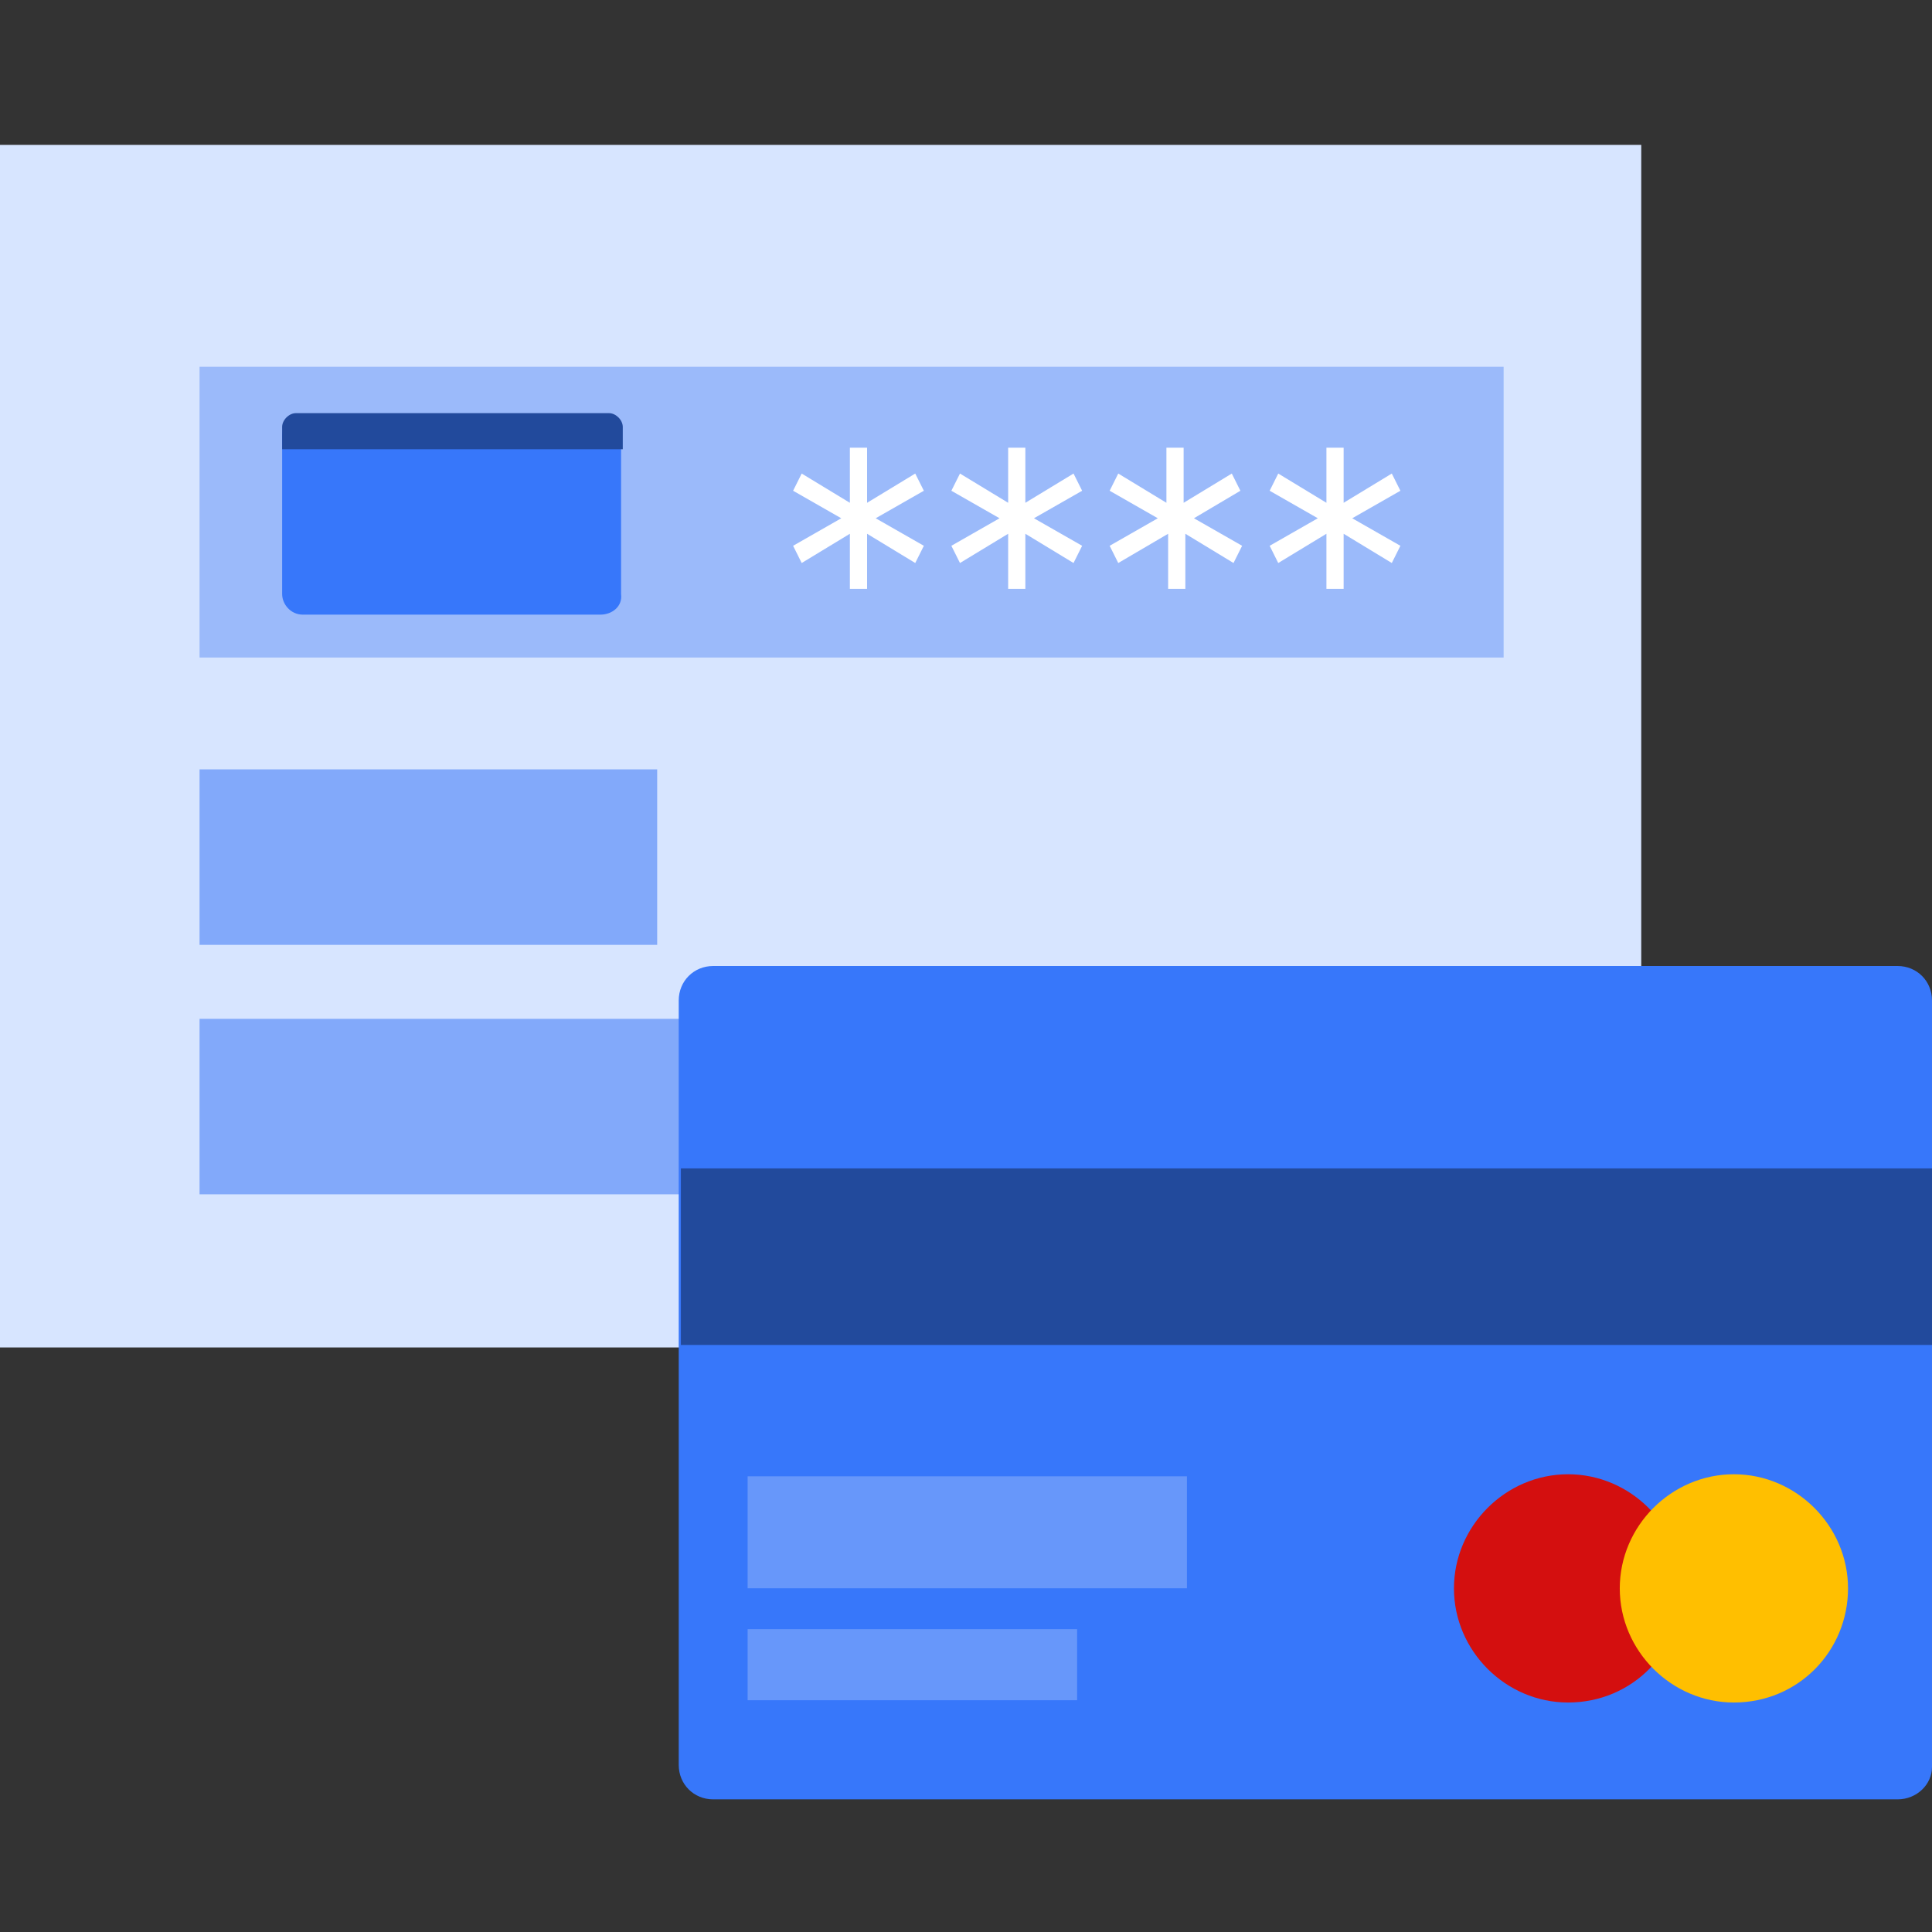 <svg width="110" height="110" viewBox="0 0 110 110" fill="none" xmlns="http://www.w3.org/2000/svg">
<rect x="0" y="0" width="110" height="110" fill="#333333" stroke="none"/>
<g id="Frame" clip-path="url(#clip0_1743_7074)">
<g id="Group">
<g id="Group_2">
<path id="Vector" d="M93.446 8.25H0V76.718H93.446V8.25Z" fill="#D7E5FF"/>
<path id="Vector_2" d="M85.61 20.883H11.362V37.437H85.61V20.883Z" fill="#9BBAFA"/>
<path id="Vector_3" d="M37.417 43.805H11.362V53.796H37.417V43.805Z" fill="#82A9FA"/>
<path id="Vector_4" d="M46.037 58.008H11.362V67.999H46.037V58.008Z" fill="#82A9FA"/>
<path id="Vector_5" d="M34.185 34.995H17.239C16.554 34.995 16.064 34.407 16.064 33.82V24.808C16.064 24.123 16.652 23.633 17.239 23.633H34.185C34.871 23.633 35.361 24.221 35.361 24.808V33.82C35.458 34.505 34.871 34.995 34.185 34.995Z" fill="#3777FA"/>
<g id="Group_3">
<path id="Vector_6" d="M34.675 23.523H16.848C16.456 23.523 16.064 23.915 16.064 24.307V25.58H35.458V24.307C35.458 23.915 35.067 23.523 34.675 23.523Z" fill="#224A9C"/>
</g>
<g id="Group_4">
<path id="Vector_7" d="M49.858 29.508L52.6 31.075L52.11 32.055L49.368 30.39V33.524H48.388V30.39L45.645 32.055L45.156 31.075L47.898 29.508L45.156 27.941L45.645 26.962L48.388 28.627V25.492H49.368V28.627L52.11 26.962L52.6 27.941L49.858 29.508Z" fill="white"/>
<path id="Vector_8" d="M58.869 29.508L61.612 31.075L61.122 32.055L58.379 30.39V33.524H57.4V30.39L54.657 32.055L54.167 31.075L56.91 29.508L54.167 27.941L54.657 26.962L57.4 28.627V25.492H58.379V28.627L61.122 26.962L61.612 27.941L58.869 29.508Z" fill="white"/>
<path id="Vector_9" d="M67.978 29.508L70.721 31.075L70.231 32.055L67.489 30.39V33.524H66.509V30.39L63.669 32.055L63.179 31.075L65.921 29.508L63.179 27.941L63.669 26.962L66.411 28.627V25.492H67.391V28.627L70.133 26.962L70.623 27.941L67.978 29.508Z" fill="white"/>
<path id="Vector_10" d="M76.99 29.508L79.733 31.075L79.243 32.055L76.501 30.39V33.524H75.521V30.39L72.778 32.055L72.289 31.075L75.031 29.508L72.289 27.941L72.778 26.962L75.521 28.627V25.492H76.501V28.627L79.243 26.962L79.733 27.941L76.99 29.508Z" fill="white"/>
</g>
</g>
<g id="Group_5">
<path id="Vector_11" d="M108.039 102.448H40.606C39.502 102.448 38.644 101.59 38.644 100.487V56.962C38.644 55.858 39.502 55 40.606 55H108.039C109.142 55 110 55.858 110 56.962V100.609C110 101.59 109.142 102.448 108.039 102.448Z" fill="#3777FA"/>
<path id="Vector_12" d="M110 66.523H38.767V76.577H110V66.523Z" fill="#224A9C"/>
<path id="Vector_13" d="M67.579 84.055H42.567V90.43H67.579V84.055Z" fill="#6797FA"/>
<path id="Vector_14" d="M61.326 92.758H42.567V96.804H61.326V92.758Z" fill="#6797FA"/>
<path id="Vector_15" d="M95.778 90.436C95.778 86.88 92.836 83.938 89.28 83.938C85.725 83.938 82.782 86.88 82.782 90.436C82.782 93.991 85.725 96.934 89.28 96.934C92.959 96.934 95.778 93.991 95.778 90.436Z" fill="#D40F0F"/>
<path id="Vector_16" d="M105.219 90.436C105.219 86.88 102.276 83.938 98.721 83.938C95.165 83.938 92.223 86.88 92.223 90.436C92.223 93.991 95.165 96.934 98.721 96.934C102.399 96.934 105.219 93.991 105.219 90.436Z" fill="#FFBF00"/>
</g>
</g>
</g>
<defs>
<clipPath id="clip0_1743_7074">
<rect width="110" height="110" fill="white"/>
</clipPath>
</defs>
</svg>
